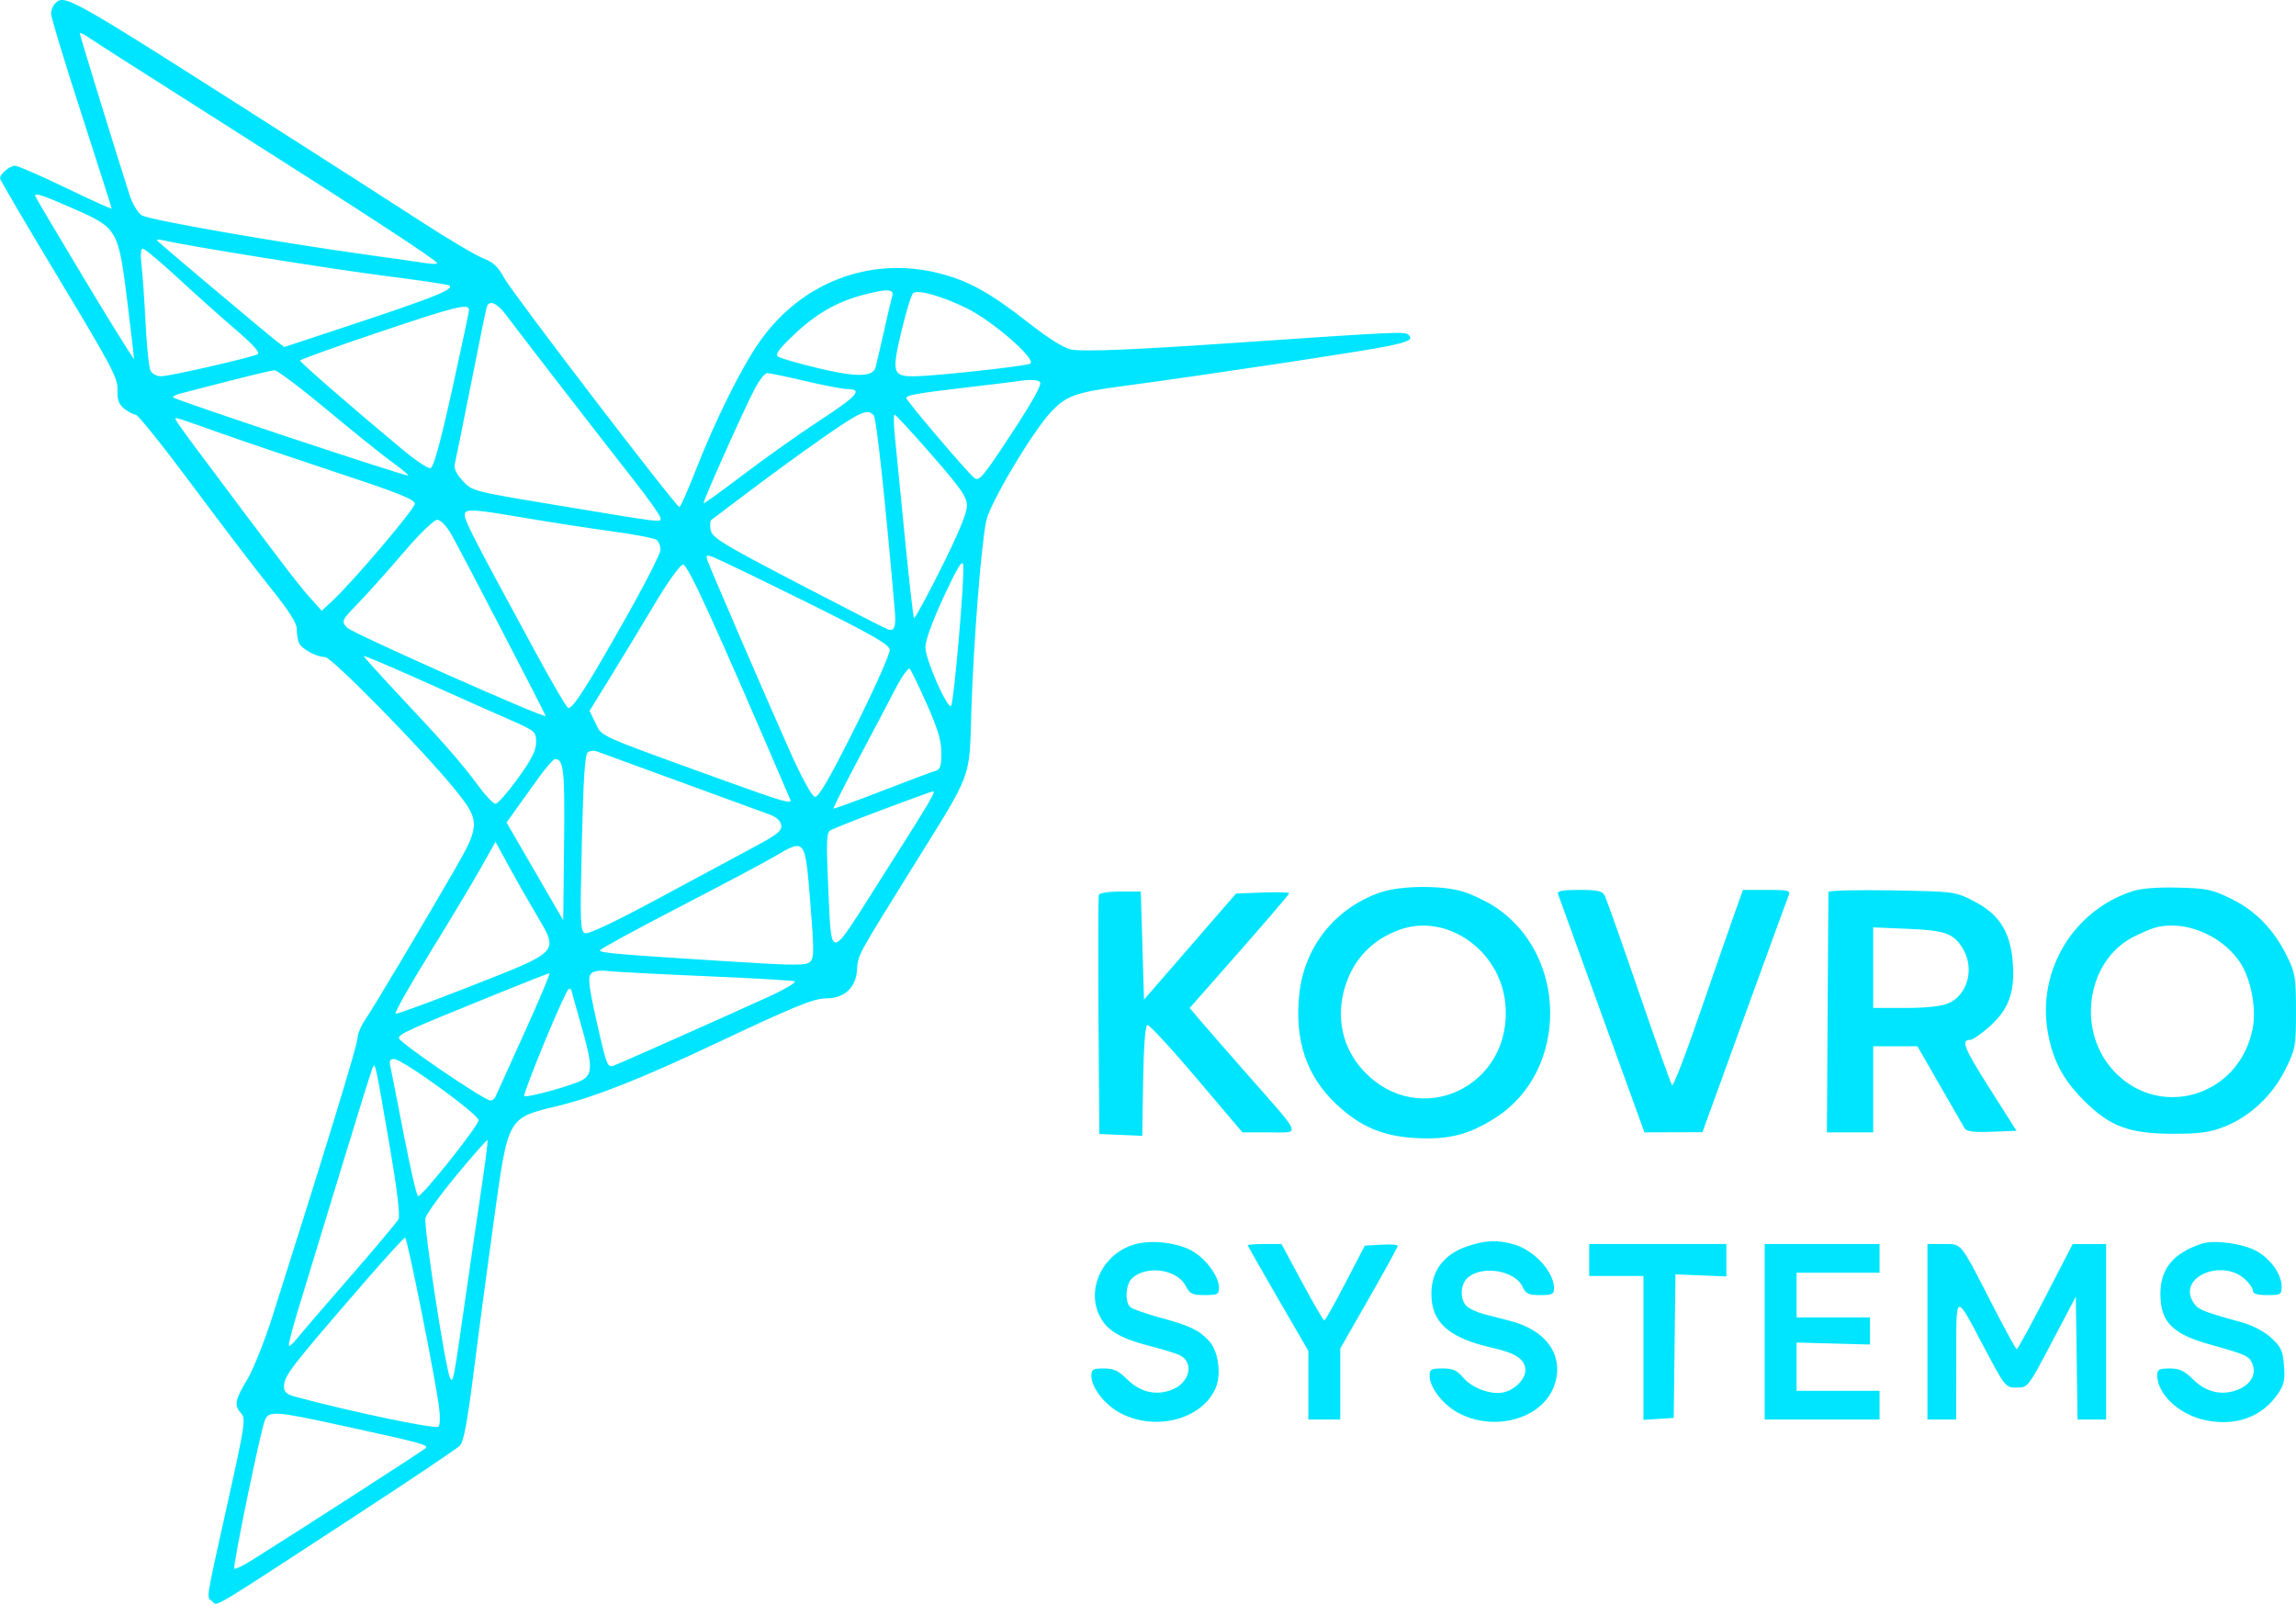 <?xml version="1.0" encoding="UTF-8" standalone="no"?>
<svg
   width="719.5"
   height="502.698"
   viewBox="0 0 719.5 502.698"
   version="1.1"
   id="svg2"
   xmlns="http://www.w3.org/2000/svg"
   xmlns:svg="http://www.w3.org/2000/svg"
   color-profile="sRGB"
   color-rendering="auto">
  <defs
     id="defs2" />
  <path
     d="m 17.2,1.154 c -0.66,0.66 -1.2,2.088 -1.2,3.174 0,1.086 4.275,15.174 9.5,31.307 5.225,16.133 9.5,29.525 9.5,29.76 0,0.235 -6.461,-2.693 -14.357,-6.507 -7.896,-3.814 -15.064,-6.934 -15.928,-6.934 -1.655,0 -4.715,2.569 -4.715,3.958 0,0.449 8.32,14.629 18.49,31.511 16.488,27.374 18.472,31.136 18.33,34.767 -0.124,3.15 0.356,4.488 2.121,5.917 1.254,1.016 2.858,1.847 3.563,1.847 0.705,0 8.722,10.012 17.815,22.25 9.093,12.238 20.164,26.75 24.601,32.25 5.56,6.892 8.07,10.829 8.074,12.668 0.003,1.468 0.286,3.397 0.627,4.287 0.74,1.928 5.484,4.545 8.24,4.545 2.055,0 30.314,28.778 40.437,41.181 8.259,10.119 8.263,11.458 0.077,25.64 -10.094,17.486 -25.238,42.888 -27.967,46.91 -1.324,1.951 -2.408,4.602 -2.408,5.891 0,2.014 -9.911,34.423 -26.614,87.025 -2.471,7.781 -6.043,16.723 -7.939,19.871 -3.861,6.411 -4.149,8.048 -1.865,10.573 1.452,1.604 1.129,3.794 -3.927,26.579 -7.414,33.417 -6.995,30.803 -5.181,32.309 1.839,1.526 -1.846,3.718 43.526,-25.891 17.875,-11.665 33.23,-21.969 34.122,-22.898 1.179,-1.228 2.344,-7.432 4.262,-22.69 1.451,-11.55 4.28,-32.821 6.286,-47.268 4.66,-33.569 4.125,-32.614 20.53,-36.621 11.324,-2.765 25.869,-8.522 48.3,-19.117 25.502,-12.046 31.49,-14.494 35.451,-14.494 5.554,0 9.21,-3.324 9.595,-8.722 0.359,-5.042 -0.235,-3.932 16.65,-31.114 20.013,-32.218 18.482,-28.18 19.209,-50.664 0.692,-21.399 3.044,-51.391 4.638,-59.152 1.136,-5.53 14.472,-27.964 20.32,-34.183 4.84,-5.147 7.638,-6.128 23.445,-8.224 23.553,-3.123 75.128,-10.903 81.996,-12.37 6.935,-1.48 8.063,-2.104 6.549,-3.618 -1.019,-1.019 -4.281,-0.866 -53.853,2.525 -32.594,2.23 -47.895,2.858 -51.797,2.126 -2.319,-0.435 -7.213,-3.518 -13.883,-8.745 -11.747,-9.206 -18.512,-12.901 -27.884,-15.229 -21.35,-5.303 -42.88,2.972 -55.875,21.477 -5.772,8.219 -13.882,24.562 -20.166,40.637 -2.417,6.184 -4.656,11.246 -4.975,11.25 -1.05,0.011 -52.364,-67.081 -54.92,-71.808 -1.904,-3.52 -3.454,-4.983 -6.5,-6.131 -2.2,-0.829 -10.75,-5.881 -19,-11.226 -8.25,-5.345 -28.725,-18.475 -45.5,-29.179 C 20.609,-1.758 20.291,-1.937 17.2,1.154 M 25,10.458 c 0,0.565 11.572,38.129 15.645,50.784 0.847,2.633 2.542,5.444 3.766,6.245 2.192,1.437 41.795,8.365 71.089,12.437 8.25,1.146 16.462,2.318 18.25,2.603 1.788,0.285 3.25,0.259 3.25,-0.058 0,-0.799 -24.769,-16.959 -69,-45.018 -20.625,-13.084 -38.738,-24.654 -40.25,-25.711 -1.512,-1.057 -2.75,-1.634 -2.75,-1.282 m -14,50.915 c 0,0.231 6.975,12.018 15.5,26.193 8.525,14.176 15.5,25.388 15.5,24.917 0,-0.471 -0.917,-8.321 -2.038,-17.443 -2.83,-23.026 -3.122,-23.548 -16.503,-29.441 -9.909,-4.365 -12.459,-5.23 -12.459,-4.226 m 38.5,14.297 c 1.551,1.51 33.652,28.533 36.778,30.96 l 2.778,2.156 13.722,-4.529 c 33.037,-10.903 39.464,-13.395 38.092,-14.766 -0.273,-0.274 -9.243,-1.611 -19.933,-2.972 -17.154,-2.183 -62.157,-9.399 -69.671,-11.171 -1.803,-0.425 -2.418,-0.313 -1.766,0.322 m -5.144,7.534 c 0.35,2.887 0.924,11.1 1.277,18.25 0.352,7.15 1.045,13.788 1.539,14.75 0.494,0.962 1.968,1.75 3.275,1.75 2.657,0 28.337,-5.865 30.327,-6.927 0.842,-0.449 -1.528,-3.082 -7,-7.775 C 69.223,99.349 61.072,92.06 55.66,87.055 c -5.412,-5.006 -10.312,-9.101 -10.889,-9.101 -0.68,0 -0.826,1.849 -0.415,5.25 m 225.909,9.292 c -8.202,2.208 -14.699,5.97 -21.496,12.444 -4.841,4.611 -5.954,6.179 -4.886,6.884 0.761,0.502 6.46,2.131 12.664,3.62 11.874,2.849 16.976,2.761 17.829,-0.309 0.257,-0.925 1.425,-5.956 2.597,-11.181 1.171,-5.225 2.361,-10.288 2.645,-11.25 0.64,-2.166 -1.877,-2.222 -9.353,-0.208 m 15.937,-0.663 c -0.55,0.341 -2.213,5.698 -3.696,11.904 -3.106,12.999 -2.779,14.217 3.823,14.217 5.968,0 34.946,-3.14 36.48,-3.952 2.274,-1.205 -11.694,-13.394 -19.977,-17.433 -7.647,-3.728 -14.919,-5.8 -16.63,-4.736 m -133.669,4.371 c -0.222,0.688 -2.453,11.6 -4.956,24.25 -2.503,12.65 -4.783,23.9 -5.066,25 -0.339,1.32 0.501,3.105 2.472,5.249 2.952,3.211 3.264,3.294 27.252,7.283 36.182,6.017 34.765,5.836 34.765,4.428 0,-0.68 -3.841,-6.124 -8.535,-12.098 -9.496,-12.085 -35.55,-45.785 -39.902,-51.612 -2.825,-3.783 -5.285,-4.803 -6.03,-2.5 m -34.246,8.079 c -13.316,4.494 -24.229,8.425 -24.25,8.734 -0.035,0.537 15.696,14.219 31.869,27.719 4.14,3.455 8.169,6.155 8.954,6 1.001,-0.198 3.015,-7.442 6.749,-24.282 2.928,-13.2 5.338,-24.562 5.357,-25.25 0.061,-2.241 -4.115,-1.21 -28.679,7.079 M 72,119.369 c -6.875,1.779 -13.791,3.56 -15.368,3.958 -1.577,0.398 -2.632,0.96 -2.344,1.248 0.913,0.913 73.714,25.104 73.664,24.478 -0.026,-0.33 -2.389,-2.281 -5.25,-4.336 -2.861,-2.056 -11.952,-9.365 -20.202,-16.243 -8.25,-6.878 -15.675,-12.468 -16.5,-12.422 -0.825,0.046 -7.125,1.539 -14,3.317 m 164.344,2.835 c -3.836,7.486 -16.203,35.193 -15.866,35.546 0.155,0.163 5.877,-3.959 12.716,-9.161 6.839,-5.202 17.706,-12.895 24.149,-17.096 11.369,-7.413 13.172,-9.539 8.09,-9.539 -1.347,0 -7.211,-1.125 -13.03,-2.5 -5.819,-1.375 -11.208,-2.5 -11.975,-2.5 -0.767,0 -2.605,2.363 -4.084,5.25 m 82.156,-2.659 c -1.1,0.175 -8.075,1.029 -15.5,1.897 -15.669,1.833 -19.002,2.42 -18.994,3.341 0.007,0.815 18.991,23.135 21.252,24.988 1.413,1.157 2.445,0.064 8.507,-9 8.22,-12.292 12.235,-19.07 12.235,-20.655 0,-1.088 -2.875,-1.307 -7.5,-0.571 m -60.5,17.569 c -6.325,4.413 -16.638,11.92 -22.919,16.682 -6.28,4.762 -11.751,8.884 -12.158,9.161 -0.407,0.276 -0.508,1.715 -0.225,3.196 0.454,2.377 3.66,4.335 27.158,16.596 14.654,7.645 27.402,14.169 28.329,14.497 2.16,0.763 2.67,-0.706 2.184,-6.292 -3.088,-35.46 -5.706,-59.701 -6.557,-60.727 -1.872,-2.256 -4.1,-1.285 -15.812,6.887 m 22.424,-0.41 c 0.386,3.712 1.792,17.957 3.126,31.654 1.334,13.697 2.629,25.108 2.878,25.357 0.249,0.249 4.08,-6.79 8.512,-15.642 5.296,-10.575 8.06,-17.25 8.06,-19.462 0,-2.853 -1.679,-5.291 -11.029,-16.011 -6.066,-6.955 -11.303,-12.646 -11.638,-12.646 -0.335,0 -0.294,3.038 0.091,6.75 M 55,131.425 c 0,0.258 2.613,3.971 5.807,8.25 26.256,35.171 32.479,43.345 35.991,47.279 l 4.018,4.5 3.232,-3 c 6.514,-6.048 25.952,-28.941 25.952,-30.566 0,-1.297 -5.233,-3.402 -23.25,-9.352 -12.787,-4.223 -29.55,-9.906 -37.25,-12.629 -15.218,-5.382 -14.5,-5.16 -14.5,-4.482 m 90.876,29.179 c -1.066,1.284 0.166,3.74 22.626,45.1 4.853,8.938 9.177,16.25 9.61,16.25 1.513,0 5.778,-6.661 17.287,-26.997 6.381,-11.273 11.601,-21.455 11.601,-22.627 0,-1.172 -0.562,-2.565 -1.25,-3.095 -0.687,-0.53 -7.1,-1.755 -14.25,-2.722 -7.15,-0.967 -20.105,-2.976 -28.789,-4.464 -12.583,-2.156 -16.002,-2.449 -16.835,-1.445 m -19.429,12.6 c -4.819,5.637 -11.188,12.76 -14.154,15.829 -5.29,5.474 -5.357,5.617 -3.592,7.674 1.407,1.639 62.299,28.736 62.299,27.723 0,-0.476 -26.751,-51.993 -29.456,-56.726 -1.668,-2.918 -3.413,-4.75 -4.525,-4.75 -1.06,0 -5.445,4.251 -10.572,10.25 m 95.435,2.932 c 1.572,4.124 18.754,43.898 25.409,58.818 3.909,8.765 7.093,14.625 8.051,14.816 1.167,0.233 4.499,-5.511 12.677,-21.853 6.23,-12.451 10.959,-23.099 10.787,-24.289 -0.244,-1.688 -5.725,-4.802 -26.89,-15.277 -14.621,-7.236 -27.559,-13.466 -28.751,-13.845 -1.936,-0.614 -2.073,-0.44 -1.283,1.63 m 73.859,10.925 c -3.536,7.608 -5.756,13.727 -5.75,15.849 0.01,3.83 6.934,19.556 8.067,18.323 0.873,-0.95 4.302,-40.817 3.8,-44.172 -0.266,-1.779 -1.835,0.786 -6.117,10 m -90.832,2.672 c -4.175,6.996 -10.415,17.301 -13.867,22.898 l -6.276,10.178 1.865,3.905 c 2.041,4.271 0.153,3.431 40.369,17.968 18.247,6.596 21.307,7.484 20.672,6.004 -24.135,-56.273 -32.098,-73.731 -33.616,-73.703 -0.914,0.016 -4.687,5.276 -9.147,12.75 M 114,205.65 c 0,0.266 5.346,6.18 11.879,13.144 13.743,14.647 18.769,20.416 24.244,27.826 2.167,2.934 4.495,5.334 5.173,5.334 0.678,0 3.814,-3.568 6.969,-7.93 4.332,-5.991 5.735,-8.771 5.735,-11.371 0,-3.367 -0.187,-3.522 -8.75,-7.268 -4.812,-2.105 -16.962,-7.516 -27,-12.023 -10.037,-4.508 -18.25,-7.978 -18.25,-7.712 m 166.478,10.485 c -2.081,4.026 -7.336,14.01 -11.678,22.189 -4.341,8.178 -7.76,14.982 -7.597,15.119 0.163,0.137 7.047,-2.367 15.297,-5.565 8.25,-3.197 15.788,-6.021 16.75,-6.275 1.376,-0.363 1.75,-1.546 1.75,-5.535 0,-3.85 -1.097,-7.548 -4.552,-15.344 -2.504,-5.648 -4.92,-10.638 -5.369,-11.089 -0.449,-0.45 -2.519,2.475 -4.601,6.5 m -96.237,19.644 c -0.936,0.598 -1.425,7.906 -1.905,28.462 -0.586,25.099 -0.494,27.715 0.997,28.287 1.045,0.401 9.559,-3.64 23.405,-11.109 11.969,-6.458 25.501,-13.742 30.071,-16.187 6.841,-3.662 8.254,-4.822 8,-6.575 -0.202,-1.39 -1.524,-2.568 -3.809,-3.396 -3.162,-1.144 -50.654,-18.5 -54.075,-19.761 -0.784,-0.289 -1.992,-0.163 -2.684,0.279 m -15.012,7.425 c -2.108,2.887 -5.33,7.361 -7.158,9.941 l -3.325,4.691 8.877,15.309 8.877,15.309 0.268,-23.875 c 0.261,-23.218 -0.105,-26.625 -2.859,-26.625 -0.465,0 -2.571,2.363 -4.68,5.25 m 107.264,10.62 c -8.254,3.096 -15.619,6.026 -16.365,6.51 -1.099,0.712 -1.222,3.788 -0.644,16.117 1.192,25.44 -0.256,25.533 16.639,-1.064 15.786,-24.851 17.35,-27.495 16.162,-27.313 -0.432,0.066 -7.538,2.653 -15.792,5.75 m -125.866,18.337 c -2.564,4.561 -9.798,16.618 -16.074,26.793 -6.277,10.175 -11.037,18.636 -10.578,18.801 0.458,0.166 11.08,-3.73 23.603,-8.658 28.236,-11.11 27.594,-10.404 20.452,-22.496 -2.743,-4.644 -6.731,-11.658 -8.864,-15.588 l -3.876,-7.144 -4.663,8.292 m 91.894,-3.569 c -3.289,1.925 -16.901,9.148 -30.25,16.051 -13.349,6.904 -24.271,12.881 -24.271,13.284 0,0.776 6.046,1.286 42,3.537 19.352,1.212 22.698,1.212 23.914,0 1.218,-1.214 1.218,-3.801 0,-18.709 -1.647,-20.151 -1.492,-19.958 -11.393,-14.163 m 189.979,11.164 c -14.18,4.926 -23.846,17.142 -25.361,32.052 -1.46,14.373 2.278,25.467 11.528,34.216 7.632,7.218 14.755,10.222 25.473,10.744 9.965,0.485 16.273,-1.148 24.395,-6.312 23.182,-14.742 22.963,-51.423 -0.397,-66.413 -2.644,-1.697 -7.019,-3.756 -9.722,-4.576 -6.7,-2.032 -19.649,-1.888 -25.916,0.289 m 235.786,-0.405 c -18.553,6.036 -29.884,24.806 -26.589,44.043 1.52,8.873 4.791,15.065 11.469,21.709 8.085,8.043 14.158,10.288 27.834,10.288 8.579,0 11.543,-0.416 16.202,-2.272 7.971,-3.177 15.017,-9.833 19.017,-17.964 3.132,-6.366 3.281,-7.192 3.281,-18.185 0,-10.552 -0.231,-11.987 -2.763,-17.14 -4.128,-8.402 -9.844,-14.311 -17.482,-18.071 -5.982,-2.945 -7.635,-3.294 -16.697,-3.524 -6.471,-0.164 -11.561,0.233 -14.272,1.116 m -323.928,1.107 c -0.211,0.552 -0.265,17.652 -0.121,38 l 0.263,36.996 6.726,0.295 6.726,0.295 0.274,-17.212 c 0.168,-10.541 0.668,-17.344 1.292,-17.551 0.559,-0.187 7.498,7.314 15.418,16.667 l 14.402,17.006 h 8.387 c 10.041,0 10.739,1.832 -6.978,-18.321 -6.855,-7.799 -13.692,-15.64 -15.192,-17.426 l -2.729,-3.248 15.587,-17.709 c 8.573,-9.74 15.588,-17.954 15.589,-18.253 0.002,-0.299 -3.745,-0.4 -8.326,-0.224 l -8.329,0.318 -14.424,16.628 -14.423,16.629 -0.5,-16.947 -0.5,-16.947 h -6.379 c -3.509,0 -6.552,0.452 -6.763,1.004 m 143.865,-0.254 c 0.241,0.688 6.437,17.788 13.769,38 l 13.331,36.75 9.088,-0.03 9.089,-0.029 13.144,-36.221 c 7.229,-19.921 13.465,-37.008 13.857,-37.97 0.642,-1.575 -0.04,-1.75 -6.799,-1.75 h -7.513 l -2.936,8.25 c -1.615,4.538 -6.464,18.496 -10.776,31.018 -4.313,12.523 -8.132,22.423 -8.488,22 -0.357,-0.422 -5.048,-13.593 -10.425,-29.268 -5.378,-15.675 -10.196,-29.288 -10.706,-30.25 -0.75,-1.414 -2.285,-1.75 -8,-1.75 -5.224,0 -6.958,0.327 -6.635,1.25 m 84.746,-0.604 c -0.018,0.47 -0.13,17.616 -0.25,38.104 l -0.219,37.249 7.25,0.001 H 587 v -13.5 -13.5 h 6.934 6.934 l 7.028,12.25 c 3.865,6.737 7.382,12.837 7.816,13.553 0.566,0.936 2.963,1.218 8.496,1 l 7.708,-0.303 -8.46,-13.342 c -8.039,-12.677 -9.027,-15.158 -6.038,-15.158 0.715,0 3.355,-1.808 5.866,-4.018 6.129,-5.396 8.143,-10.777 7.483,-19.998 -0.7,-9.782 -4.207,-15.366 -12.229,-19.469 -5.878,-3.006 -5.951,-3.016 -25.716,-3.369 -10.902,-0.195 -19.836,0.03 -19.853,0.5 m -134.251,11.791 c -8.726,3.113 -14.632,9.306 -17.287,18.125 -2.837,9.428 -0.734,18.984 5.717,25.983 17.594,19.087 47.254,5.015 44.554,-21.14 -1.71,-16.57 -18.38,-28.178 -32.984,-22.968 M 675,290.889 c -1.375,0.42 -4.3,1.687 -6.5,2.817 -14.268,7.325 -17.77,28.394 -6.843,41.161 14.184,16.57 40.149,9.2 44.277,-12.566 1.238,-6.526 -0.649,-15.896 -4.234,-21.028 -5.944,-8.51 -17.772,-13.11 -26.7,-10.384 m -88,12.437 v 12.628 h 10.032 c 6.408,0 11.261,-0.513 13.434,-1.421 6.167,-2.577 8.404,-11.001 4.584,-17.265 -2.876,-4.716 -5.443,-5.624 -17.3,-6.121 l -10.75,-0.45 v 12.629 m -401.903,2.011 c -0.915,1.103 -0.472,4.515 2.003,15.439 3.07,13.548 3.252,13.995 5.391,13.181 2.518,-0.957 32.992,-14.513 47.986,-21.346 5.487,-2.5 9.312,-4.762 8.5,-5.026 -0.813,-0.264 -13.177,-0.977 -27.477,-1.584 -14.3,-0.607 -28.076,-1.323 -30.614,-1.592 -3.244,-0.343 -4.963,-0.068 -5.789,0.928 m -30.597,6.691 c -27.193,11.035 -29.5,12.083 -29.5,13.396 0,1.306 26.759,19.53 28.678,19.53 0.609,0 1.341,-0.562 1.625,-1.25 0.284,-0.687 4.348,-9.687 9.032,-20 4.683,-10.312 8.211,-18.711 7.84,-18.663 -0.371,0.048 -8.325,3.192 -17.675,6.987 m 16.172,14.529 c -3.756,9.115 -6.643,16.759 -6.416,16.987 0.716,0.715 16.007,-3.532 18.429,-5.12 3.073,-2.013 2.968,-4.689 -0.685,-17.47 -1.65,-5.773 -3,-10.609 -3,-10.748 0,-0.139 -0.337,-0.245 -0.75,-0.237 -0.413,0.008 -3.823,7.472 -7.578,16.588 m -48.367,7.647 c 0.287,1.237 2.195,10.913 4.24,21.5 2.045,10.587 4.055,19.25 4.465,19.25 1.392,0 18.99,-22.126 18.944,-23.818 -0.052,-1.922 -23.901,-19.182 -26.505,-19.182 -1.215,0 -1.525,0.608 -1.144,2.25 m -5.476,0.299 c -0.296,0.523 -4.916,15.351 -10.267,32.951 -5.35,17.6 -11.243,36.935 -13.096,42.966 -1.852,6.032 -3.171,11.163 -2.93,11.403 0.24,0.24 1.399,-0.787 2.575,-2.283 1.176,-1.496 8.604,-10.137 16.506,-19.203 7.901,-9.066 14.766,-17.248 15.254,-18.183 0.578,-1.107 -0.462,-9.542 -2.98,-24.167 -4.261,-24.743 -4.286,-24.858 -5.062,-23.484 m 26.354,33.715 c -5.089,6.139 -9.525,12.251 -9.859,13.582 -0.622,2.479 6.307,47.471 7.72,50.125 0.943,1.773 1.019,1.374 4.941,-25.971 1.616,-11.275 3.874,-26.745 5.017,-34.377 1.143,-7.632 1.933,-14.022 1.755,-14.199 -0.177,-0.178 -4.486,4.7 -9.574,10.84 m -28.374,32.986 c -23.865,27.538 -25.809,30.056 -25.809,33.434 0,1.742 0.832,2.461 3.75,3.241 17.793,4.757 43.348,10.1 44.623,9.331 0.481,-0.289 0.601,-2.828 0.268,-5.641 -1.017,-8.602 -9.996,-53.615 -10.694,-53.615 -0.36,0 -5.822,5.962 -12.138,13.25 m 241.314,-11.302 c -10.118,2.551 -15.829,13.547 -11.631,22.395 2.208,4.653 6.417,7.204 15.875,9.623 4.176,1.068 8.445,2.398 9.488,2.956 4.355,2.331 2.992,8.409 -2.392,10.658 -4.99,2.085 -10.153,0.918 -14.313,-3.235 -2.653,-2.649 -4.162,-3.345 -7.25,-3.345 -3.428,0 -3.9,0.285 -3.9,2.352 0,3.538 4.062,8.864 8.725,11.438 11.105,6.131 26.11,2.265 30.28,-7.802 1.795,-4.335 0.74,-11.563 -2.139,-14.645 -3.187,-3.412 -5.938,-4.719 -15.331,-7.281 -4.381,-1.196 -8.543,-2.654 -9.25,-3.24 -1.904,-1.581 -1.576,-7.249 0.531,-9.155 4.548,-4.116 14.06,-2.742 16.727,2.416 1.325,2.563 2.051,2.917 5.983,2.917 3.974,0 4.474,-0.251 4.47,-2.25 -0.005,-3.372 -3.443,-8.356 -7.707,-11.174 -4.239,-2.802 -12.651,-4.019 -18.166,-2.628 m 103.459,0.846 c -7.142,2.477 -10.961,7.553 -11.03,14.658 -0.087,9.019 5.394,13.964 18.844,17.001 7.721,1.744 10.604,3.691 10.604,7.163 0,2.699 -3.167,5.958 -6.636,6.829 -3.836,0.963 -9.971,-1.189 -12.726,-4.464 -2.026,-2.408 -3.291,-2.981 -6.573,-2.981 -3.601,0 -4.065,0.268 -4.065,2.352 0,3.538 4.062,8.864 8.725,11.438 11.251,6.211 26.331,2.166 30.211,-8.105 3.512,-9.294 -2.004,-17.593 -13.686,-20.594 -2.337,-0.6 -6.03,-1.553 -8.205,-2.117 -2.175,-0.565 -4.65,-1.722 -5.5,-2.572 -2.116,-2.116 -1.942,-6.733 0.331,-8.79 4.501,-4.073 14.912,-2.365 17.282,2.836 0.987,2.165 1.821,2.552 5.503,2.552 3.707,0 4.339,-0.298 4.339,-2.05 0,-5.269 -6.279,-12.1 -12.781,-13.906 -5.156,-1.432 -8.902,-1.24 -14.637,0.75 m 230.412,-0.915 c -8.906,2.905 -12.996,7.861 -12.99,15.739 0.006,8.784 3.702,12.563 15.509,15.86 11.123,3.106 12.19,3.575 13.204,5.801 1.505,3.303 -0.185,6.601 -4.254,8.301 -4.99,2.085 -10.153,0.918 -14.313,-3.235 -2.653,-2.649 -4.162,-3.345 -7.25,-3.345 -3.265,0 -3.9,0.334 -3.9,2.05 0,5.873 6.594,12.199 14.657,14.06 9.602,2.217 18.168,-0.792 23.158,-8.134 1.96,-2.882 2.289,-4.401 1.928,-8.891 -0.375,-4.667 -0.93,-5.868 -4.023,-8.703 -2.22,-2.034 -5.805,-3.902 -9.404,-4.899 -12.681,-3.513 -13.757,-3.982 -15.248,-6.654 -4.314,-7.733 9.522,-13.321 16.575,-6.694 1.297,1.217 2.357,2.81 2.357,3.539 0,0.905 1.43,1.326 4.5,1.326 4.194,0 4.5,-0.179 4.5,-2.632 0,-3.849 -3.347,-8.633 -7.787,-11.128 -4.275,-2.403 -13.298,-3.64 -17.219,-2.361 M 391,390.311 c 0,0.197 4.275,7.733 9.5,16.748 l 9.5,16.39 v 10.753 10.752 h 5 5 v -11.13 -11.131 l 9,-15.739 c 4.95,-8.657 9,-16.046 9,-16.422 0,-0.375 -2.319,-0.547 -5.153,-0.38 l -5.152,0.302 -6.098,11.728 c -3.353,6.451 -6.322,11.738 -6.597,11.75 -0.275,0.011 -3.407,-5.379 -6.96,-11.979 l -6.46,-11.999 h -5.29 c -2.909,0 -5.29,0.161 -5.29,0.357 m 107,4.643 v 5 h 8.5 8.5 v 22.555 22.555 l 4.75,-0.305 4.75,-0.305 0.266,-22.5 0.266,-22.5 7.984,0.326 7.984,0.326 v -5.076 -5.076 H 519.5 498 v 5 m 55,22.5 v 27.5 h 18 18 v -4.5 -4.5 h -13 -13 v -7.561 -7.56 l 11.502,0.31 11.502,0.311 -0.002,-4.25 -0.002,-4.25 H 574.5 563 v -7 -7 h 13 13 v -4.5 -4.5 h -18 -18 v 27.5 m 51,0 v 27.5 h 4.5 4.5 l 0.032,-18.75 c 0.036,-21.614 -0.584,-21.389 9.035,-3.28 6.314,11.887 6.432,12.03 9.912,12.029 3.512,0 3.539,-0.035 11.021,-14.25 l 7.5,-14.249 0.272,19.25 0.271,19.25 h 4.479 4.478 v -27.5 -27.5 l -5.25,0.013 -5.25,0.013 -8.5,16.474 c -4.675,9.061 -8.725,16.472 -9,16.47 -0.275,-10e-4 -3.634,-6.11 -7.465,-13.576 -10.505,-20.469 -9.644,-19.394 -15.52,-19.394 H 604 v 27.5 m -520.998,27.75 c -1.352,3.186 -10.156,45.929 -9.579,46.506 0.262,0.263 2.637,-0.866 5.277,-2.507 11.217,-6.975 53.874,-34.479 54.677,-35.256 1.046,-1.01 -1.19,-1.617 -25.52,-6.926 -21.846,-4.766 -23.55,-4.891 -24.855,-1.817"
     stroke="none"
     fill="#00E5FF"
     fill-rule="evenodd"
     id="path1" />
</svg>
